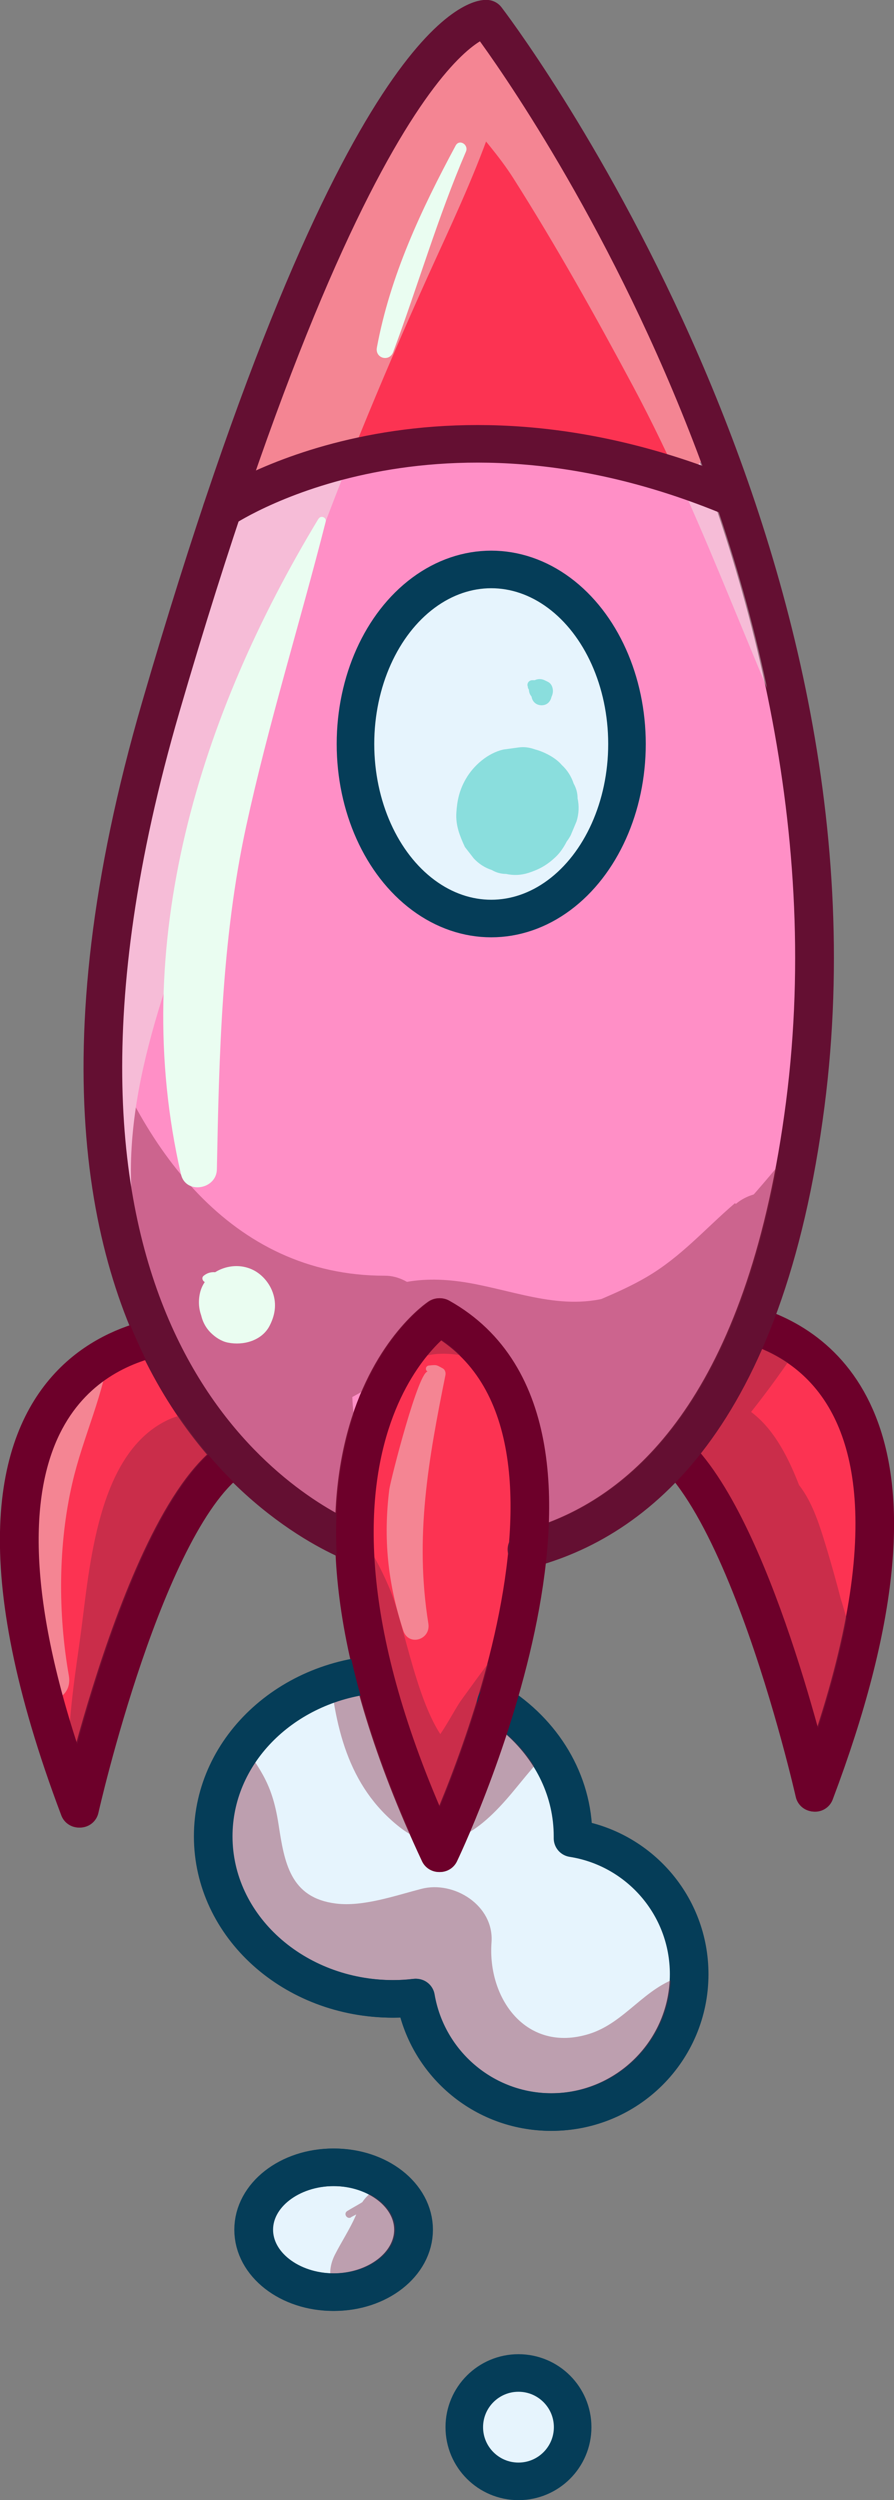 <?xml version="1.0" encoding="UTF-8"?>
<svg id="Calque_2" data-name="Calque 2" xmlns="http://www.w3.org/2000/svg" xmlns:xlink="http://www.w3.org/1999/xlink" viewBox="0 0 59.73 167.01">
  <rect x="0" y="0" width="59.73" height="167.01" fill="#808080" stroke="none"/>
  <defs>
    <style>
      .cls-1 {
        fill: #ff8fc6;
      }

      .cls-1, .cls-2, .cls-3, .cls-4, .cls-5, .cls-6 {
        stroke-linecap: round;
        stroke-linejoin: round;
        stroke-width: 2.51px;
      }

      .cls-1, .cls-6 {
        stroke: #640f32;
      }

      .cls-7, .cls-8, .cls-9, .cls-10, .cls-11 {
        stroke-width: 0px;
      }

      .cls-7, .cls-5 {
        fill: #fc3352;
      }

      .cls-2, .cls-8, .cls-3, .cls-6 {
        fill: none;
      }

      .cls-2, .cls-4 {
        stroke: #053d58;
      }

      .cls-12 {
        clip-path: url(#clippath-1);
      }

      .cls-3, .cls-5 {
        stroke: #6d002a;
      }

      .cls-4 {
        fill: #e6f4fd;
      }

      .cls-13 {
        clip-path: url(#clippath);
      }

      .cls-14 {
        opacity: .41;
      }

      .cls-9 {
        fill: #eafdf1;
      }

      .cls-10 {
        fill: #82263e;
      }

      .cls-11 {
        fill: #8adedd;
      }
    </style>
    <clipPath id="clippath">
      <ellipse class="cls-8" cx="22.05" cy="148.8" rx="5.34" ry="4.17"/>
    </clipPath>
    <clipPath id="clippath-1">
      <path class="cls-8" d="m44.89,96.99c5.39,5.28,9.3,22.63,9.3,22.63,8.89-23.55,1.01-29.67-4.23-31.24,1.57-3.9,2.83-8.75,3.61-14.75C58.51,35.3,32.23,1.11,32.23,1.11c0,0-8.34,0-21.72,45.97-5.95,20.43-4.21,33.68-.34,42.13-5.14,1.16-14.49,6.58-5.09,31.47,0,0,4.44-19.7,10.38-23.5,3.43,3.67,6.82,5.28,8,5.76.06,2.54.44,5.46,1.29,8.78-6.04.58-10.74,5.19-10.74,10.8,0,6,5.38,10.86,12.02,10.86.51,0,1.01-.03,1.5-.09.74,4.34,4.51,7.65,9.07,7.65,5.09,0,9.21-4.12,9.21-9.21,0-4.59-3.36-8.39-7.76-9.08,0-.04,0-.08,0-.12,0-3.68-2.03-6.93-5.13-8.89.95-3.17,1.79-6.77,2.11-10.3,3.23-.86,6.73-2.71,9.86-6.34Z"/>
    </clipPath>
  </defs>
  <g id="Layer_1" data-name="Layer 1">
    <g>
      <path class="cls-4" d="m38.25,122.79s0-.08,0-.12c0-6-5.38-10.86-12.02-10.86s-12.02,4.86-12.02,10.86,5.38,10.86,12.02,10.86c.51,0,1.01-.03,1.5-.09.74,4.34,4.51,7.65,9.07,7.65,5.09,0,9.21-4.12,9.21-9.21,0-4.59-3.36-8.39-7.76-9.08Z"/>
      <ellipse class="cls-4" cx="22.25" cy="148.95" rx="5.34" ry="4.17"/>
      <circle class="cls-4" cx="34.64" cy="162.14" r="3.62"/>
      <path class="cls-5" d="m46.4,87.98s20.44-1.19,7.99,31.78c0,0-5.52-24.54-12.5-24.13s4.51-7.65,4.51-7.65Z"/>
      <path class="cls-5" d="m13.26,89.05s-20.44-1.19-7.99,31.78c0,0,5.52-24.54,12.5-24.13s-4.51-7.65-4.51-7.65Z"/>
      <path class="cls-1" d="m24.09,103.25s-27.09-8.94-13.38-56.03C24.09,1.24,32.43,1.25,32.43,1.25c0,0,26.28,34.19,21.33,72.52-4.95,38.33-29.67,29.48-29.67,29.48Z"/>
      <ellipse class="cls-4" cx="32.82" cy="49.7" rx="9.07" ry="11.66"/>
      <path class="cls-5" d="m29.33,87.98s-12.8,8.46,0,35.82c0,0,13.58-28.23,0-35.82Z"/>
      <path class="cls-7" d="m32.07,8.93c.56-.38,1.03-.85,1.41-1.41l-2.58-1.99-.67,1.01,3.65,1.54.59-1.48c1.01-2.55-3.07-4.17-4.38-1.85l-.82,1.46,4.48,2.62c.43-1.01.75-1.8,1.04-2.86.78-2.92-3.59-4.98-5.02-2.12s-2.9,5.35-4.85,7.79l5.57,4.29c.4-.92.83-1.83,1.28-2.73l-7.13-3.01c-2.52,6.04-4.03,13.12-7.63,18.6-1.49,2.27,1.39,4.74,3.56,3.56,4.13-2.25,9.18-3.64,13.92-3.44,3.77.16,6.3,3.02,10.09,3.05,2.01.01,3.87-2.55,2.5-4.36-3.14-4.16-6.6-8.03-9.91-12.04-2.31-2.81-7.51.21-6.2,3.61.45,2.09,2.01,3.11,4.67,3.07l-5,1.32-2.1-1.22c1.64,5.55,10.53,4.69,10.33-1.4-.15-4.36-1.14-8.41-2.23-12.62l-9.46,2.61c1.72,5.51,5.88,8.88,8.52,13.83s10.96.42,7.87-4.6c-.53-.86-1.05-1.72-1.58-2.58-2.85-4.65-9.71-.57-7.27,4.25.95,1.89,1.58,3.87,2.58,5.74,1.66,3.11,7.02,1.77,6.78-1.84-.16-2.54-.89-4.74-1.66-7.15l-8.12,2.24c.32.95.63,1.9.95,2.84l8.33-3.51c-2-4.21-5.8-7.21-6.94-11.84-1.29-5.27-10.02-4.29-9.63,1.3.27,3.8,1.24,7.51,1.35,11.31l10.33-1.4c-1.02-3.51-3.92-7.04-8.04-5.9s-5.33,6.7-3.74,10.24,6.01,5.33,9.52,3.44c4.36-2.35,3.82-7.49,1.33-11.01l-5.08,5.08c3.66,2.77,6.83,6.29,9.85,9.73l2.82-4.84c-4.87-2.05-7.69-4.12-13.26-3.58-5.2.5-9.73,2.47-14.15,5.17l3.56,3.56c4.72-6.23,9.21-11.17,10.66-19.16.89-4.9-6.56-7.03-7.53-2.07-.18,1.01-.39,2.01-.62,3.01-.82,3.74,4.56,6.48,6.48,2.73,1.65-3.23,3.11-6.54,4.31-9.96l-5.3-1.46c-.05.8-.21,1.57-.48,2.32-.91,3.22,4.1,4.59,5,1.38l.45-1.61-4.7-.64.2,1.58c.31,2.47,3.98,2.65,3.99,0v-1.19c.02-2.12-3.18-2.1-3.28,0-.04.97,0,1.3.13,2.23.09.62.87.64,1.26.33h0Z"/>
      <g class="cls-14">
        <g class="cls-13">
          <path class="cls-10" d="m23.44,148.12c.49-.25.98-.55,1.5-.74.59-.22,1.14-.16,1.75-.24l-.98-1.7c-.33.52-.53.71-.99,1.1-.54.45-.7.88-.97,1.51-.39.88-.93,1.7-1.37,2.56-1.56,3.04,3.03,5.73,4.59,2.68,1.09-2.13,2.63-4.83.69-6.92l.47.81c-.18-.48-.26-.96-.34-1.47-.13-.8-1.38-1.13-1.89-.5-.34.42-.59.99-.98,1.37-.47.45-1.17.78-1.72,1.12-.27.17-.03.57.25.43h0Z"/>
        </g>
      </g>
      <g class="cls-14">
        <g class="cls-12">
          <path class="cls-10" d="m11.06,94.93c-4.53,2.3-5.06,9.61-5.65,14.1s-2.49,14.27,2.55,16.76c4.74,2.34,6.3-3.26,6.18-6.84-.23-6.94,1.49-12.98,2.52-19.71.5-3.29-2.45-5.91-5.6-4.31h0Z"/>
          <path class="cls-10" d="m48.74,99.61c.3-1.3.17-1.49-.37-.56-.26.44-.39.92-.39,1.44-.42,1.67-.02,3.46.23,5.12.65,4.19,1.58,8.38,2.47,12.53,1.07,5.03,8.58,2.87,7.66-2.11-.81-4.36-1.75-8.68-3.45-12.79-1.36-3.28-2.27-7.86-5.66-9.5-1.37-.66-2.9-.12-3.38,1.38-1.12,3.49,1.16,7.13,2,10.57,1.01,4.14,2.08,8.26,2.84,12.46l7.66-2.11c-.95-4.12-1.84-8.32-3.05-12.37-.78-2.58-1.58-5.44-4.47-6.1-.69-.16-1.42.21-1.61.92l-.69.83c-.15.15.04.42.23.3h0Z"/>
          <path class="cls-10" d="m55.66,70.27c1.51,2.89-6.8,10.92-8.51,13.23-3.21,4.33-6.77,8.38-10.59,12.18l7.85,3.25c.19-3.62-.66-6.7-2.74-9.68-3.12-4.47-10.3-.5-7.43,4.34,1.13,1.91,1.24,3.19.97,5.33-.52,4.15,5.26,5.79,7.85,3.25,5.29-5.2,10.33-11.19,13.51-17.94,2.48-5.25,3.34-9.74-.31-14.44-.28-.36-.79.1-.6.46h0Z"/>
          <path class="cls-10" d="m37.46,92.03c6.5,2.36,14.61-2.42,16.74-8.72,1.18-3.5-3.65-4.91-5.55-2.34-1.57,2.13-4.24,4.11-6.65,5.21-3.55,1.62-6.67.32-10.15-.38-3.12-.63-5.8-.4-8.46,1.4s-4.18,3.05-7.06.43c-1.59-1.45-2.67-3.53-3.7-5.39-2.59-4.68-4.69-9.55-6.3-14.65l-5.42,1.5c4,11.33,11.63,22.14,24.83,22.11l-2.88-3.78c1.58-1.01,1.66-1.39.23-1.15-.59-.05-1.18-.02-1.77.1-1.07.26-2.1.59-2.87,1.46-2.38,2.72-.92,8.31-.74,11.52l6.17-1.67c-1.28-3.01-2.58-6.01-3.87-9-1.12-2.59-5.65-1.92-6.13.8s-.45,4.97.29,7.59l5.62-3.27c-.88-1.65-1.26-1.68-1.13-.08.16-.6.16-1.19,0-1.79-.34-.84-.46-1.48-1.21-2.11-1.55-1.27-3.66-1.16-4.79.62l-.17.26c-.86,1.35-.26,3.21,1.05,4.01l.19.12c2.06,1.26,4.97-.84,4.19-3.22l-.07-.21-2.05,3.61.3-.09-3.75-2.13c-.11-.6.06-2.92-.25-.63-.1.76-.25,1.21-.08,2.02.36,1.73,1.93,3.07,3.02,4.37,2.22,2.65,6.49-.2,5.62-3.27-.52-1.31-.62-2.64-.31-4.02l-6.13.8c1.31,2.99,2.61,5.98,3.94,8.96s6.4,1.5,6.17-1.67c-.13-1.85-1.28-6.23-.56-7.9-.55,1.28-.79.97,1.11.68s3-1.26,3.73-3.13-1.1-3.78-2.88-3.78c-10.39.02-16.43-8.71-19.41-17.63-1.14-3.41-6.46-2.01-5.42,1.5,2.45,8.28,7.92,26.26,19.22,25.29,1.93-.16,3.35-.95,4.93-1.95,2.37-1.5,3.28-2.45,6.34-1.78,1.68.37,3.28.99,5.01,1.19,6.73.76,10.99-3.65,16.39-6.7l-3.68-4.77c-2.01,1.72-3.59,3.58-5.91,4.94-2,1.17-4.2,1.87-6.26,2.92-1.72.88-1.06,3.24.5,3.81h0Z"/>
          <path class="cls-10" d="m20.23,98.62c3.03,7.06-.56,17.95,6.5,23.46,3.17,2.48,5.87-.33,7.83-2.74,2.79-3.44,6.44-6.99,6.35-11.71-.02-.9-.84-1.5-1.7-1.29-2.47.58-4.25,2.06-5.9,3.95-.88,1-1.65,2.14-2.44,3.21-.59.79-1.67,3.12-2.48,3.38l2.43.32c-2.65-1.24-3.67-8.35-4.72-10.91-1.36-3.32-3.12-5.36-5.35-8.06-.26-.31-.65.09-.52.4h0Z"/>
          <path class="cls-10" d="m15.15,115.92c.16,2.38-1.81,5.09-2.09,7.46-.32,2.71-.09,5.3,1.7,7.5,3.77,4.65,10.28,3.84,15.37,2.44l-4.69-3.57c-.22,6.48,4.36,12.73,11.05,13.4,4.74.47,14.25-3.45,11.65-9.65-.44-1.05-1.38-1.82-2.6-1.47-2.49.71-3.76,3.1-6.21,3.85-4.16,1.27-6.77-2.36-6.49-6.13.18-2.46-2.51-4.14-4.69-3.57-1.74.45-3.9,1.21-5.71.98-3.06-.38-3.44-2.75-3.83-5.29-.46-2.98-1.33-3.71-2.85-6.1-.16-.26-.64-.18-.61.17h0Z"/>
          <path class="cls-9" d="m34.05-3.13c-6.05,5.72-10.78,11.25-14.41,18.83s-6.53,14.85-8.9,22.58c-4.34,14.18-8.36,30.5-3.88,45.06.46,1.49,2.61.87,2.31-.64-1.61-8.14,1.69-16.25,4.36-23.79,2.43-6.86,4.51-13.85,6.98-20.7s5.5-14.12,8.66-21.04c2.89-6.31,5.95-12.96,5.51-20.04-.02-.32-.4-.5-.64-.27h0Z"/>
          <path class="cls-9" d="m28.67,3.58c1.02,3.24,3.77,5.4,5.63,8.33,2.86,4.51,5.49,9.21,8.01,13.92,5.01,9.37,8.22,19.49,12.93,28.97.57,1.14,2.39.58,2.36-.64-.21-10.58-4.09-20.79-8.27-30.38-3.14-7.18-8.18-20.86-17.02-22.5-1.31-.24-2.43.18-3.18,1.29-.18.26-.57.67-.47,1h0Z"/>
          <path class="cls-9" d="m6.98,89.6c-7.94,3.79-7.81,16.15-4.92,23.04.65,1.55,2.83,1,2.54-.7-.73-4.15-.72-8.75.23-12.86.72-3.15,2.17-6.01,2.54-9.25.02-.21-.23-.3-.39-.22h0Z"/>
          <path class="cls-9" d="m28.6,91.63c-.6-.23-2.51,7.25-2.59,7.87-.41,3.3-.1,6.26.93,9.42.35,1.08,1.85.63,1.68-.46-.93-5.79,0-10.94,1.14-16.6.03-.17-.02-.36-.18-.45-.46-.25-.39-.24-.92-.19-.24.02-.28.33-.06.42h0Z"/>
        </g>
      </g>
      <path class="cls-6" d="m14.8,34.07s13.63-9.37,34.13-.83"/>
      <path class="cls-2" d="m24.57,111.92c-5.82.76-10.29,5.28-10.29,10.75,0,6,5.38,10.86,12.02,10.86.51,0,1.01-.03,1.5-.09.74,4.34,4.51,7.65,9.07,7.65,5.09,0,9.21-4.12,9.21-9.21,0-4.59-3.36-8.39-7.76-9.08,0-.04,0-.08,0-.12,0-3.7-2.05-6.98-5.19-8.94"/>
      <ellipse class="cls-2" cx="22.33" cy="148.95" rx="5.34" ry="4.17"/>
      <path class="cls-3" d="m50.23,88.52c5.23,1.58,13.12,7.7,4.23,31.25,0,0-3.77-16.75-9.01-22.34"/>
      <path class="cls-3" d="m9.69,89.55c-5.23,1.52-13.3,7.56-4.34,31.28,0,0,4.39-19.52,10.29-23.45"/>
      <path class="cls-6" d="m22.72,102.63c-5.42-2.68-23.7-15-11.94-55.41C24.17,1.24,32.51,1.25,32.51,1.25c0,0,26.28,34.19,21.33,72.52-2.72,21.05-11.4,27.87-18.67,29.74"/>
      <path class="cls-3" d="m29.4,87.98s-12.8,8.46,0,35.82c0,0,13.58-28.23,0-35.82Z"/>
      <path class="cls-9" d="m21.28,34.65c-7.94,13.14-12.73,28.37-9.19,43.79.31,1.37,2.37,1.03,2.4-.32.15-7.65.32-15.38,1.95-22.89,1.48-6.83,3.6-13.61,5.32-20.38.07-.28-.32-.45-.47-.2h0Z"/>
      <path class="cls-9" d="m13.86,85.66c.22-.07.38.03.49.22l.08-.62-.32.34c-.66.7-.87,1.69-.49,2.58s1.21,1.45,2.16,1.45c.54,0,.82-.13,1.3-.35.75-.34,1.25-1.34,1.22-2.13-.04-1.16-.72-2.21-1.9-2.5-1.25-.31-2.74.4-3.04,1.73s.4,2.64,1.73,3.04l.08.03-1.09-.64.06.07-.64-1.1.02.09v-1.32s-.02.1-.03.15l.62-1.07-.05.04c-.42.35-.71,1.13-.69,1.67.03.63.24,1.21.69,1.67.32.32.72.59,1.17.68,1.03.21,2.28-.13,2.79-1.14.4-.78.48-1.57.14-2.37-.31-.72-.96-1.35-1.75-1.52l-1.32,4.77h.06c-.49-.37-.98-.75-1.48-1.13l.03.04-.34-1.25c.03.24.06.48.1.72.32.76.33.79.04.09l1.65-2.91-.5.14.39.05c-.5-.22-.99-.32-1.44.05-.2.17.02.5.25.43h0Z"/>
      <path class="cls-9" d="m30.44,9.73c-2.3,4.28-4.37,8.68-5.26,13.49-.13.72.83.98,1.09.3,1.66-4.45,2.98-9.02,4.86-13.39.2-.46-.44-.87-.69-.4h0Z"/>
      <path class="cls-11" d="m32.68,52.45l-.03.05.42-.55c-.05.06-.1.12-.17.17l.56-.43c-.08.06-.16.11-.26.15l.69-.29c-.08.03-.15.05-.23.06l.78-.11c-.1.01-.2.01-.3,0l.81.11s-.08-.02-.11-.03l1.84,1.42-.02-.04.31.74s-.03-.08-.04-.13l.11.83s0-.09,0-.13l-.11.84s.02-.09.04-.13l-.32.76s.04-.08.07-.12l-.5.65c.04-.05.08-.09.13-.14l-.65.5s.08-.05.12-.07l-.77.33s.08-.03.13-.04l-.87.12s.06,0,.09,0l-.87-.12s.09.02.13.04l-.79-.33s.05.03.08.05l-.67-.52.03.03-.52-.67.02.03-.34-.8s.02.07.03.11l-.12-.9s0,.08,0,.11l.12-.91s-.02.08-.03.11l.35-.83c-.02.05-.05.09-.08.14l.55-.71s-.07.08-.11.11l.73-.56s-.09.06-.14.08l.87-.37s-.05.02-.07.02l.98-.13s-.07,0-.11,0l.99.13s-.05-.01-.08-.02l.9.38-.04-.02,1.87,3.26c0-.09-.01-.18,0-.27l-.14,1.01c.01-.07.03-.13.05-.2l-.38.91c.03-.07.06-.12.1-.18l-.6.78c.04-.05.09-.1.14-.14l-.78.6.06-.03-.92.39.06-.02-1.03.14h.06c-.65-.17-1.3-.35-1.95-.53l.05.03-1.39-1.39s.02.04.04.06l-.39-.92v.03c-.03-.34-.08-.68-.13-1.02v.03c.05-.34.09-.67.14-1.01v.02c.32-.56.64-1.11.96-1.67h-.01c.89-.35,1.77-.72,2.66-1.09h-.02c-.51-.02-.99.09-1.44.32-.46.15-.86.41-1.2.77-.68.74-1.06,1.62-1.09,2.64-.06,1.7,1.2,3.24,2.8,3.67s3.58-.28,4.4-1.81l.39-.93c.16-.51.18-1.03.07-1.54,0-.35-.09-.68-.26-.98-.16-.48-.42-.9-.8-1.25-.41-.49-1.18-.88-1.79-1.04-.36-.13-.72-.18-1.08-.13l-1.03.14c-1.04.24-1.99,1.06-2.51,1.97-.42.73-.58,1.42-.63,2.26s.22,1.52.57,2.28l.59.76c.34.37.75.63,1.21.78.29.17.61.26.95.26.5.11,1,.09,1.5-.07.74-.24,1.25-.53,1.81-1.06.47-.44.86-1.16,1.04-1.78.29-1.03.17-2.22-.38-3.15s-1.33-1.48-2.33-1.81c-1.23-.4-2.68.06-3.58.95-.25.25-.49.55-.65.86-.08.15-.3.6-.36.9-.06.24-.13.68-.12.94.01.65.15,1.24.47,1.8.42.73,1.17,1.32,1.99,1.55.88.24,1.82.06,2.58-.42.59-.37.88-.7,1.28-1.26s.6-1.35.6-2.06l-.1-.71c-.08-.35-.24-.65-.48-.91-.34-.44-.83-.83-1.39-.96-.47-.11-.95-.11-1.42,0-.68.15-1.23.68-1.6,1.23h0Z"/>
      <path class="cls-11" d="m35.26,45.93l.15.29-.07-.26c-.02.23.04.45.22.62.09.08.19.15.29.22.14.11.4.12.56.07s.35-.18.44-.33c.17-.32.11-.83-.26-1-.11-.05-.23-.12-.34-.15-.24-.06-.45-.01-.65.12l.26-.07h-.32c-.24.02-.37.26-.26.47h0Z"/>
      <path class="cls-11" d="m35.4,45.85l.24.56v-.38c-.18.28-.18.64.06.89s.71.27.96,0,.28-.71,0-.96c-.26-.24-.6-.25-.89-.06h.38l-.56-.24c-.13-.06-.25.06-.19.19h0Z"/>
    </g>
  </g>
</svg>